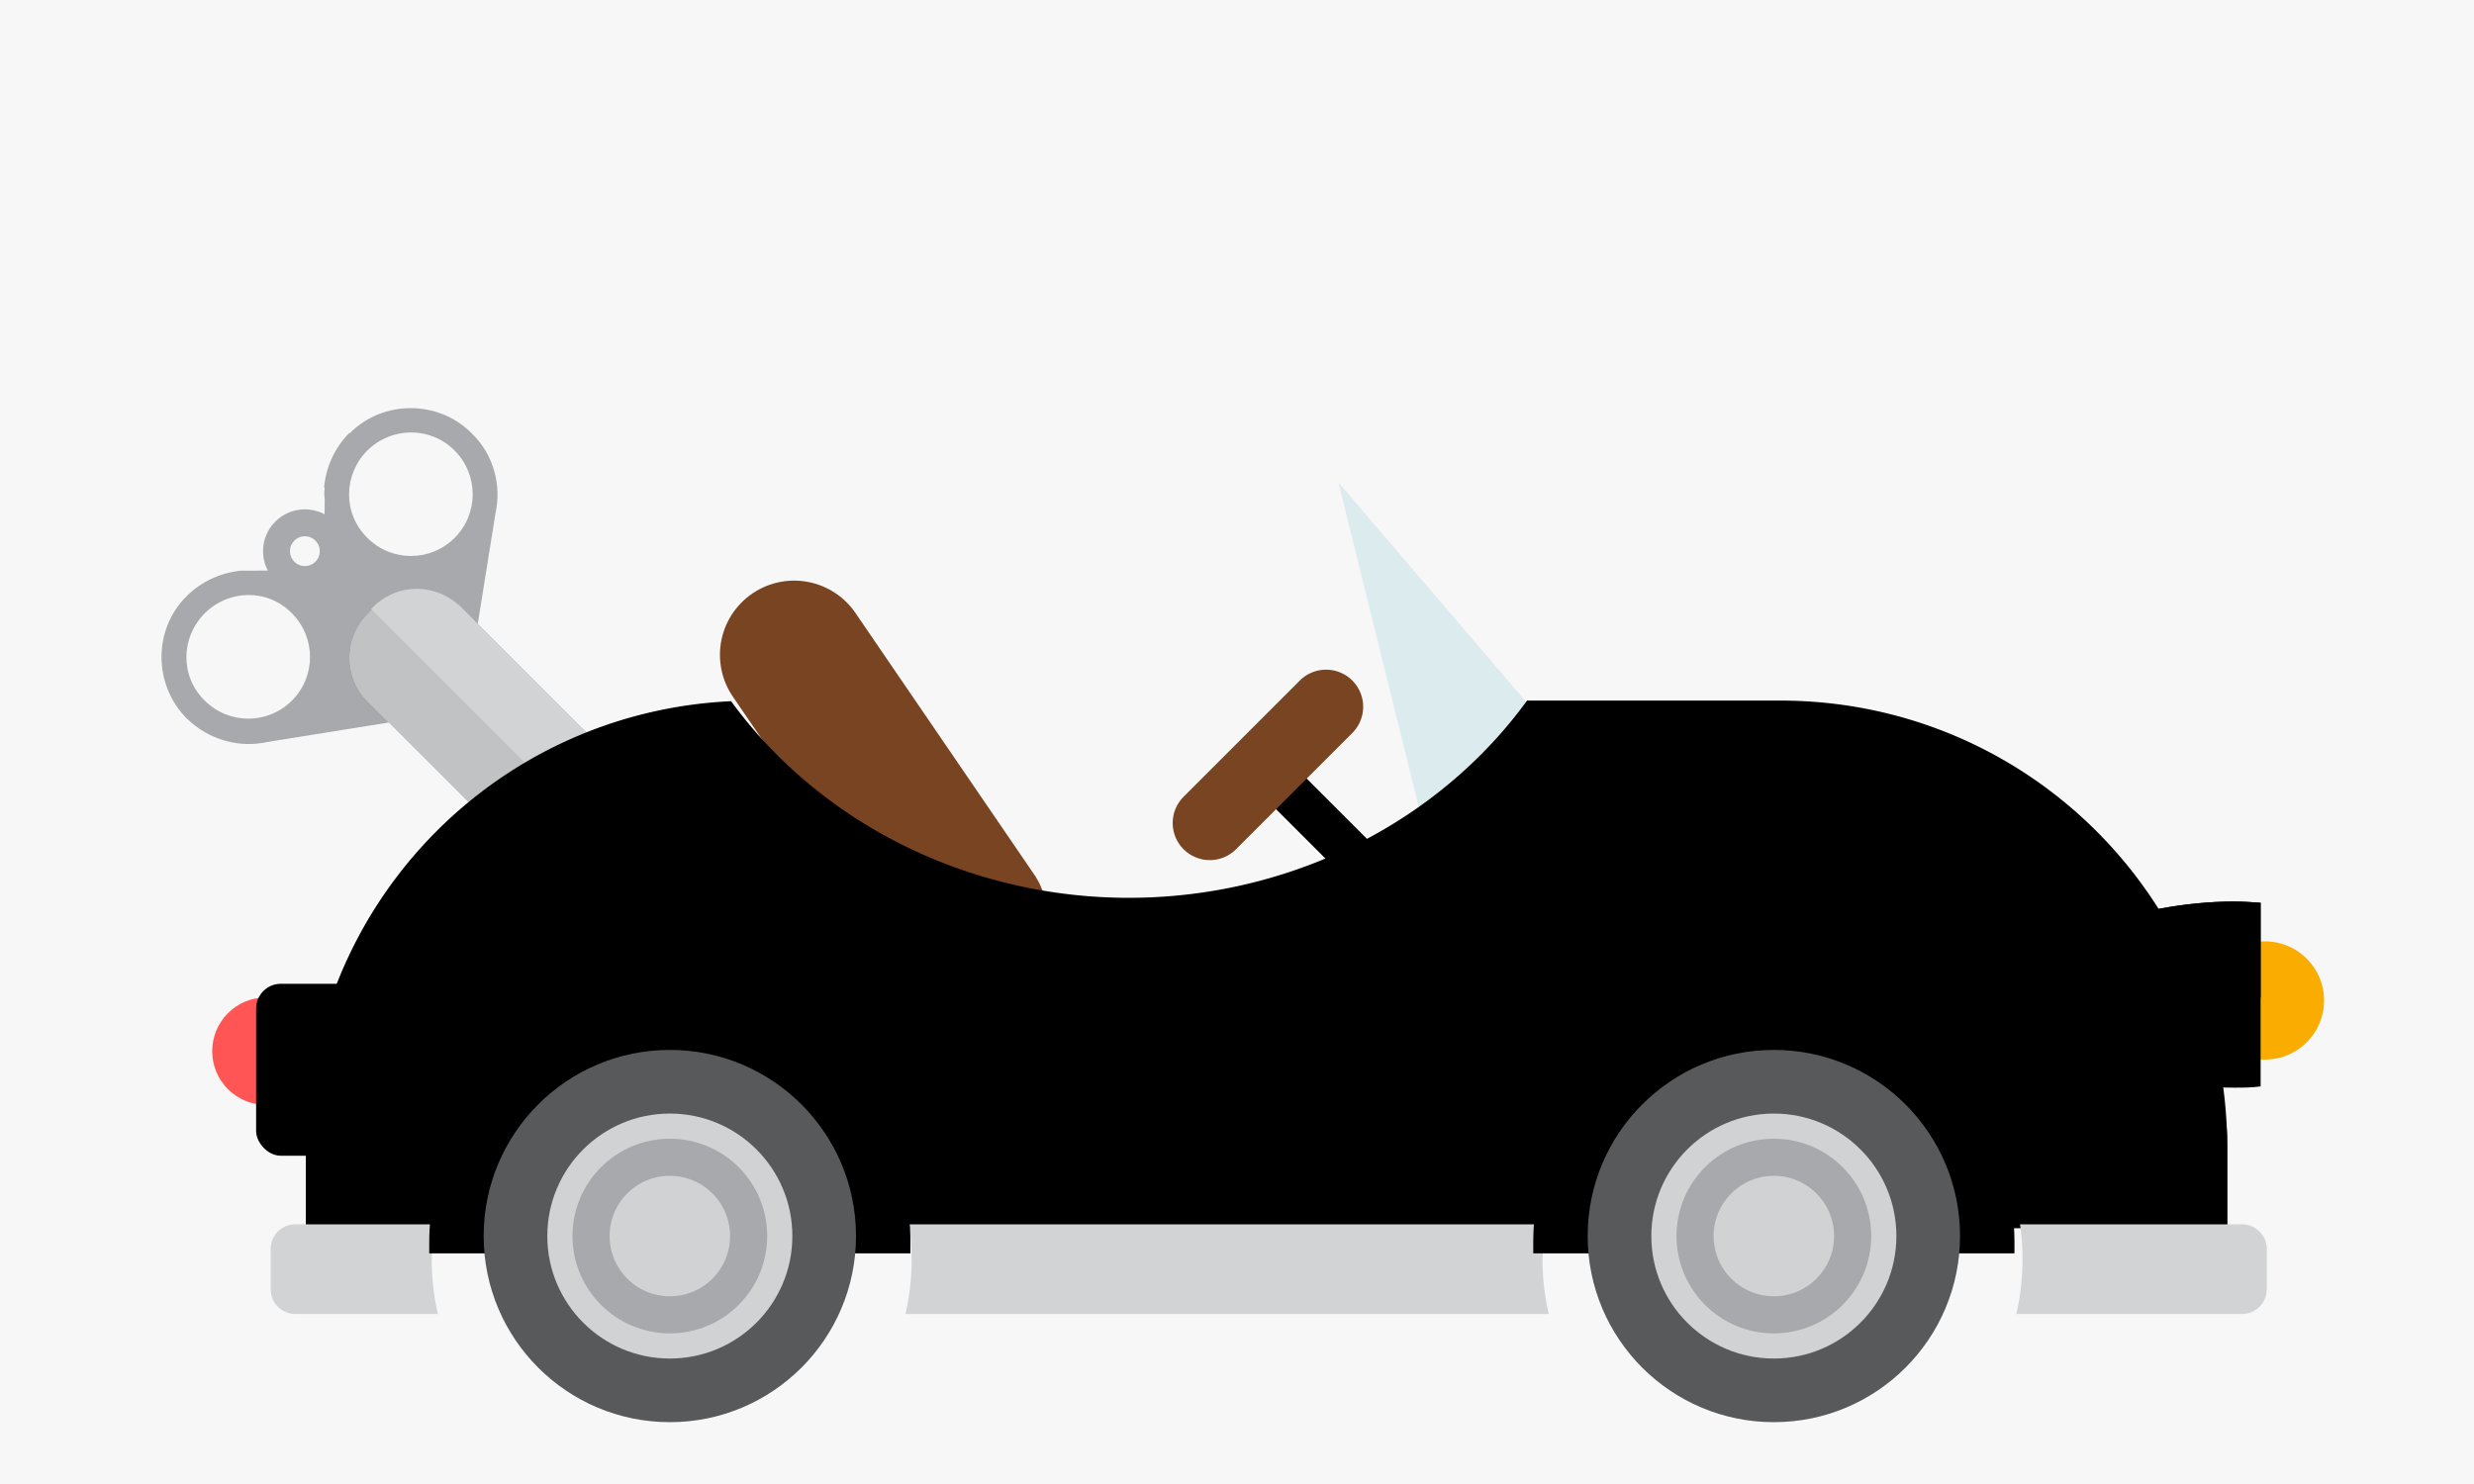 <svg xmlns="http://www.w3.org/2000/svg" viewBox="0 0 400 240" height="100%" width="100%">
<rect y="0" x="0" height="240" width="400" style="fill:#f7f7f7" />
<circle r="8.69" cy="170" cx="43" style="fill:#ff5555" />
<path d="m 56.5,69.99 c -2.4,2.41 -3.8,5.57 -4.1,8.81 l 0,0 0.1,0.16 c -0.1,0.55 -0.1,1.12 0,1.71 l -0.1,11.52 -11.5,0.1 c -0.6,0 -1.2,0 -1.7,0 l -0.2,0 0,0 c -3.2,0.3 -6.4,1.7 -8.8,4.1 -5.5,5.41 -5.4,14.41 0,19.81 3.6,3.5 8.5,4.8 13,3.8 L 75,114.9 80.1,83.08 c 1,-4.51 -0.2,-9.45 -3.8,-12.97 -5.4,-5.47 -14.4,-5.48 -19.8,0 l 0,0 z m -23.4,29.2 c 3.9,-3.9 10.2,-4 14.1,0 3.9,3.91 3.9,10.21 0,14.11 -3.9,3.9 -10.2,3.9 -14.1,0 -4,-3.9 -3.9,-10.2 0,-14.11 z M 59.4,72.86 c 3.9,-3.88 10.2,-3.92 14.1,0 3.9,3.92 3.9,10.24 0,14.13 -3.9,3.9 -10.2,3.9 -14.1,0 -4,-3.92 -3.9,-10.25 0,-14.14 z" style="fill:#a7a9ac;fill-rule:nonzero;stroke:none;stroke-width:4.059;stroke-linecap:round;stroke-dashoffset:0;color-rendering:auto;image-rendering:auto;shape-rendering:auto;text-rendering:auto;enable-background:accumulate" />
<circle transform="matrix(0.707,-0.707,0.707,0.707,0,0)" r="4.588" cy="97.9" cx="-28.18" style="fill:none;stroke:#a7a9ac;stroke-width:4.356;stroke-linecap:round" />
<rect transform="matrix(0.707,-0.707,0.707,0.707,0,0)" rx="10" y="112.3" x="-38.17" height="53.88" width="21.44" style="fill:#d1d3d4" />
<rect transform="matrix(0.707,-0.707,0.707,0.707,0,0)" style="fill:#c0c2c4" width="21.44" height="53.88" x="-38.17" y="112.3" rx="10" />
<path d="m 60,98.49 38.1,38.11 0.3,-0.3 c 4,-4 4,-10.2 0,-14.2 L 74.5,98.19 c -3.9,-3.9 -10.2,-4 -14.2,0 l -0.3,0.3 z" style="fill:#d1d3d4" />
<circle r="9.56" cy="161.8" cx="366.2" style="fill:#faad00" />
<path d="m 205.4,125 18.8,18.8" style="fill:none;stroke:#000000;stroke-width:7" />
<path d="m 195.6,133.1 18.8,-18.8" style="fill:none;stroke:#784421;stroke-width:12;stroke-linecap:round" />
<path d="m 128.4,105.9 28.9,42.3" style="fill:#a05a2c;stroke:#784421;stroke-width:24;stroke-linecap:round" />
<path d="M 250.6,118 216.4,78.04 230.9,136.6 Z" style="fill:#dcebed" />
<g>
<rect fill="hsl(5,90%,70%)" rx="4" y="159.1" x="41.41" height="27.81" width="26.65" />
<path fill="hsl(5,90%,70%)" d="m 246.9,113.3 a 77.92,73 0 0 1 -64.4,31.9 77.92,73 0 0 1 -64.3,-31.8 c -38.4,1.8 -68.71,33.3 -68.71,72.2 l 0,13 310.61,0 0,-13 c 0,-40.1 -32.3,-72.3 -72.3,-72.3 l -40.9,0 z" />
<path fill="hsl(5,90%,60%)" d="m 49.57,182.3 c 0,1.1 -0.1,2.2 -0.1,3.3 l 0,13 310.63,0 0,-13 c 0,-1.1 0,-2.2 -0.1,-3.3 l -310.45,0 z" />
<path fill="hsl(5,90%,60%)" d="m 361.2,145.8 c -15.9,0 -34.7,6.7 -34.7,15.1 0,8.3 18.8,15 34.7,15 1.5,0 2.9,0 4.3,-0.2 l 0,-29.7 c -1.4,-0.1 -2.8,-0.2 -4.3,-0.2 z" />
<path fill="hsl(5,90%,70%)" d="m 361.2,145.8 c -15.9,0 -34.7,6.7 -34.7,15.1 0,0.2 0,0.4 0,0.5 l 39,0 0,-15.4 c -1.4,-0.1 -2.8,-0.2 -4.3,-0.2 z" />
</g>
<path d="m 47.76,198 c -2.22,0 -4,1.8 -4,4 l 0,6.5 c 0,2.2 1.78,4 4,4 l 23.04,0 a 38.82,38.82 0 0 1 -1,-8.7 38.82,38.82 0 0 1 0.5,-5.8 l -22.54,0 z m 99.24,0 a 38.82,38.82 0 0 1 0.4,5.8 38.82,38.82 0 0 1 -1,8.7 l 104,0 a 38.82,38.82 0 0 1 -1,-8.7 38.82,38.82 0 0 1 0.5,-5.8 L 147,198 Z m 179.6,0 a 38.82,38.82 0 0 1 0.4,5.8 38.82,38.82 0 0 1 -1,8.7 l 36.5,0 c 2.2,0 4,-1.8 4,-4 l 0,-6.5 c 0,-2.2 -1.8,-4 -4,-4 l -35.9,0 z" style="fill:#d1d3d4" />
<g>
<path d="m 286.8,162 c -21.4,0 -38.9,17.5 -38.9,38.9 0,0.6 0,1.2 0,1.8 l 9.1,0 c -0.1,-0.6 -0.1,-1.2 -0.1,-1.8 0,-16.5 13.4,-29.9 29.9,-29.9 16.5,0 29.9,13.4 29.9,29.9 0,0.6 0,1.2 -0.1,1.8 l 9.1,0 c 0,-0.6 0,-1.2 0,-1.8 0,-21.4 -17.5,-38.9 -38.9,-38.9 z" style="fill:#000000" />
<circle style="fill:#58595b" cx="286.8" cy="199.9" r="30.1" />
<circle r="19.81" cy="199.9" cx="286.8" style="fill:#d0d2d3" />
<circle r="12.74" cy="199.9" cx="286.8" style="fill:#d0d2d3;stroke:#a7a9ac;stroke-width:6;stroke-linecap:round" />
<path style="fill:#000000" d="m 108.3,162 c -21.4,0 -38.9,17.5 -38.9,38.9 0,0.6 0,1.2 0,1.8 l 9.1,0 c -0.1,-0.6 -0.1,-1.2 -0.1,-1.8 0,-16.5 13.4,-29.9 29.9,-29.9 16.5,0 29.9,13.4 29.9,29.9 0,0.6 0,1.2 -0.1,1.8 l 9.1,0 c 0,-0.6 0,-1.2 0,-1.8 0,-21.4 -17.5,-38.9 -38.9,-38.9 z" />
<circle r="30.1" cy="199.9" cx="108.3" style="fill:#58595b" />
<circle style="fill:#d0d2d3" cx="108.3" cy="199.9" r="19.81" />
<circle style="fill:#d0d2d3;stroke:#a7a9ac;stroke-width:6;stroke-linecap:round" cx="108.3" cy="199.9" r="12.74" />
</g>
</svg>
